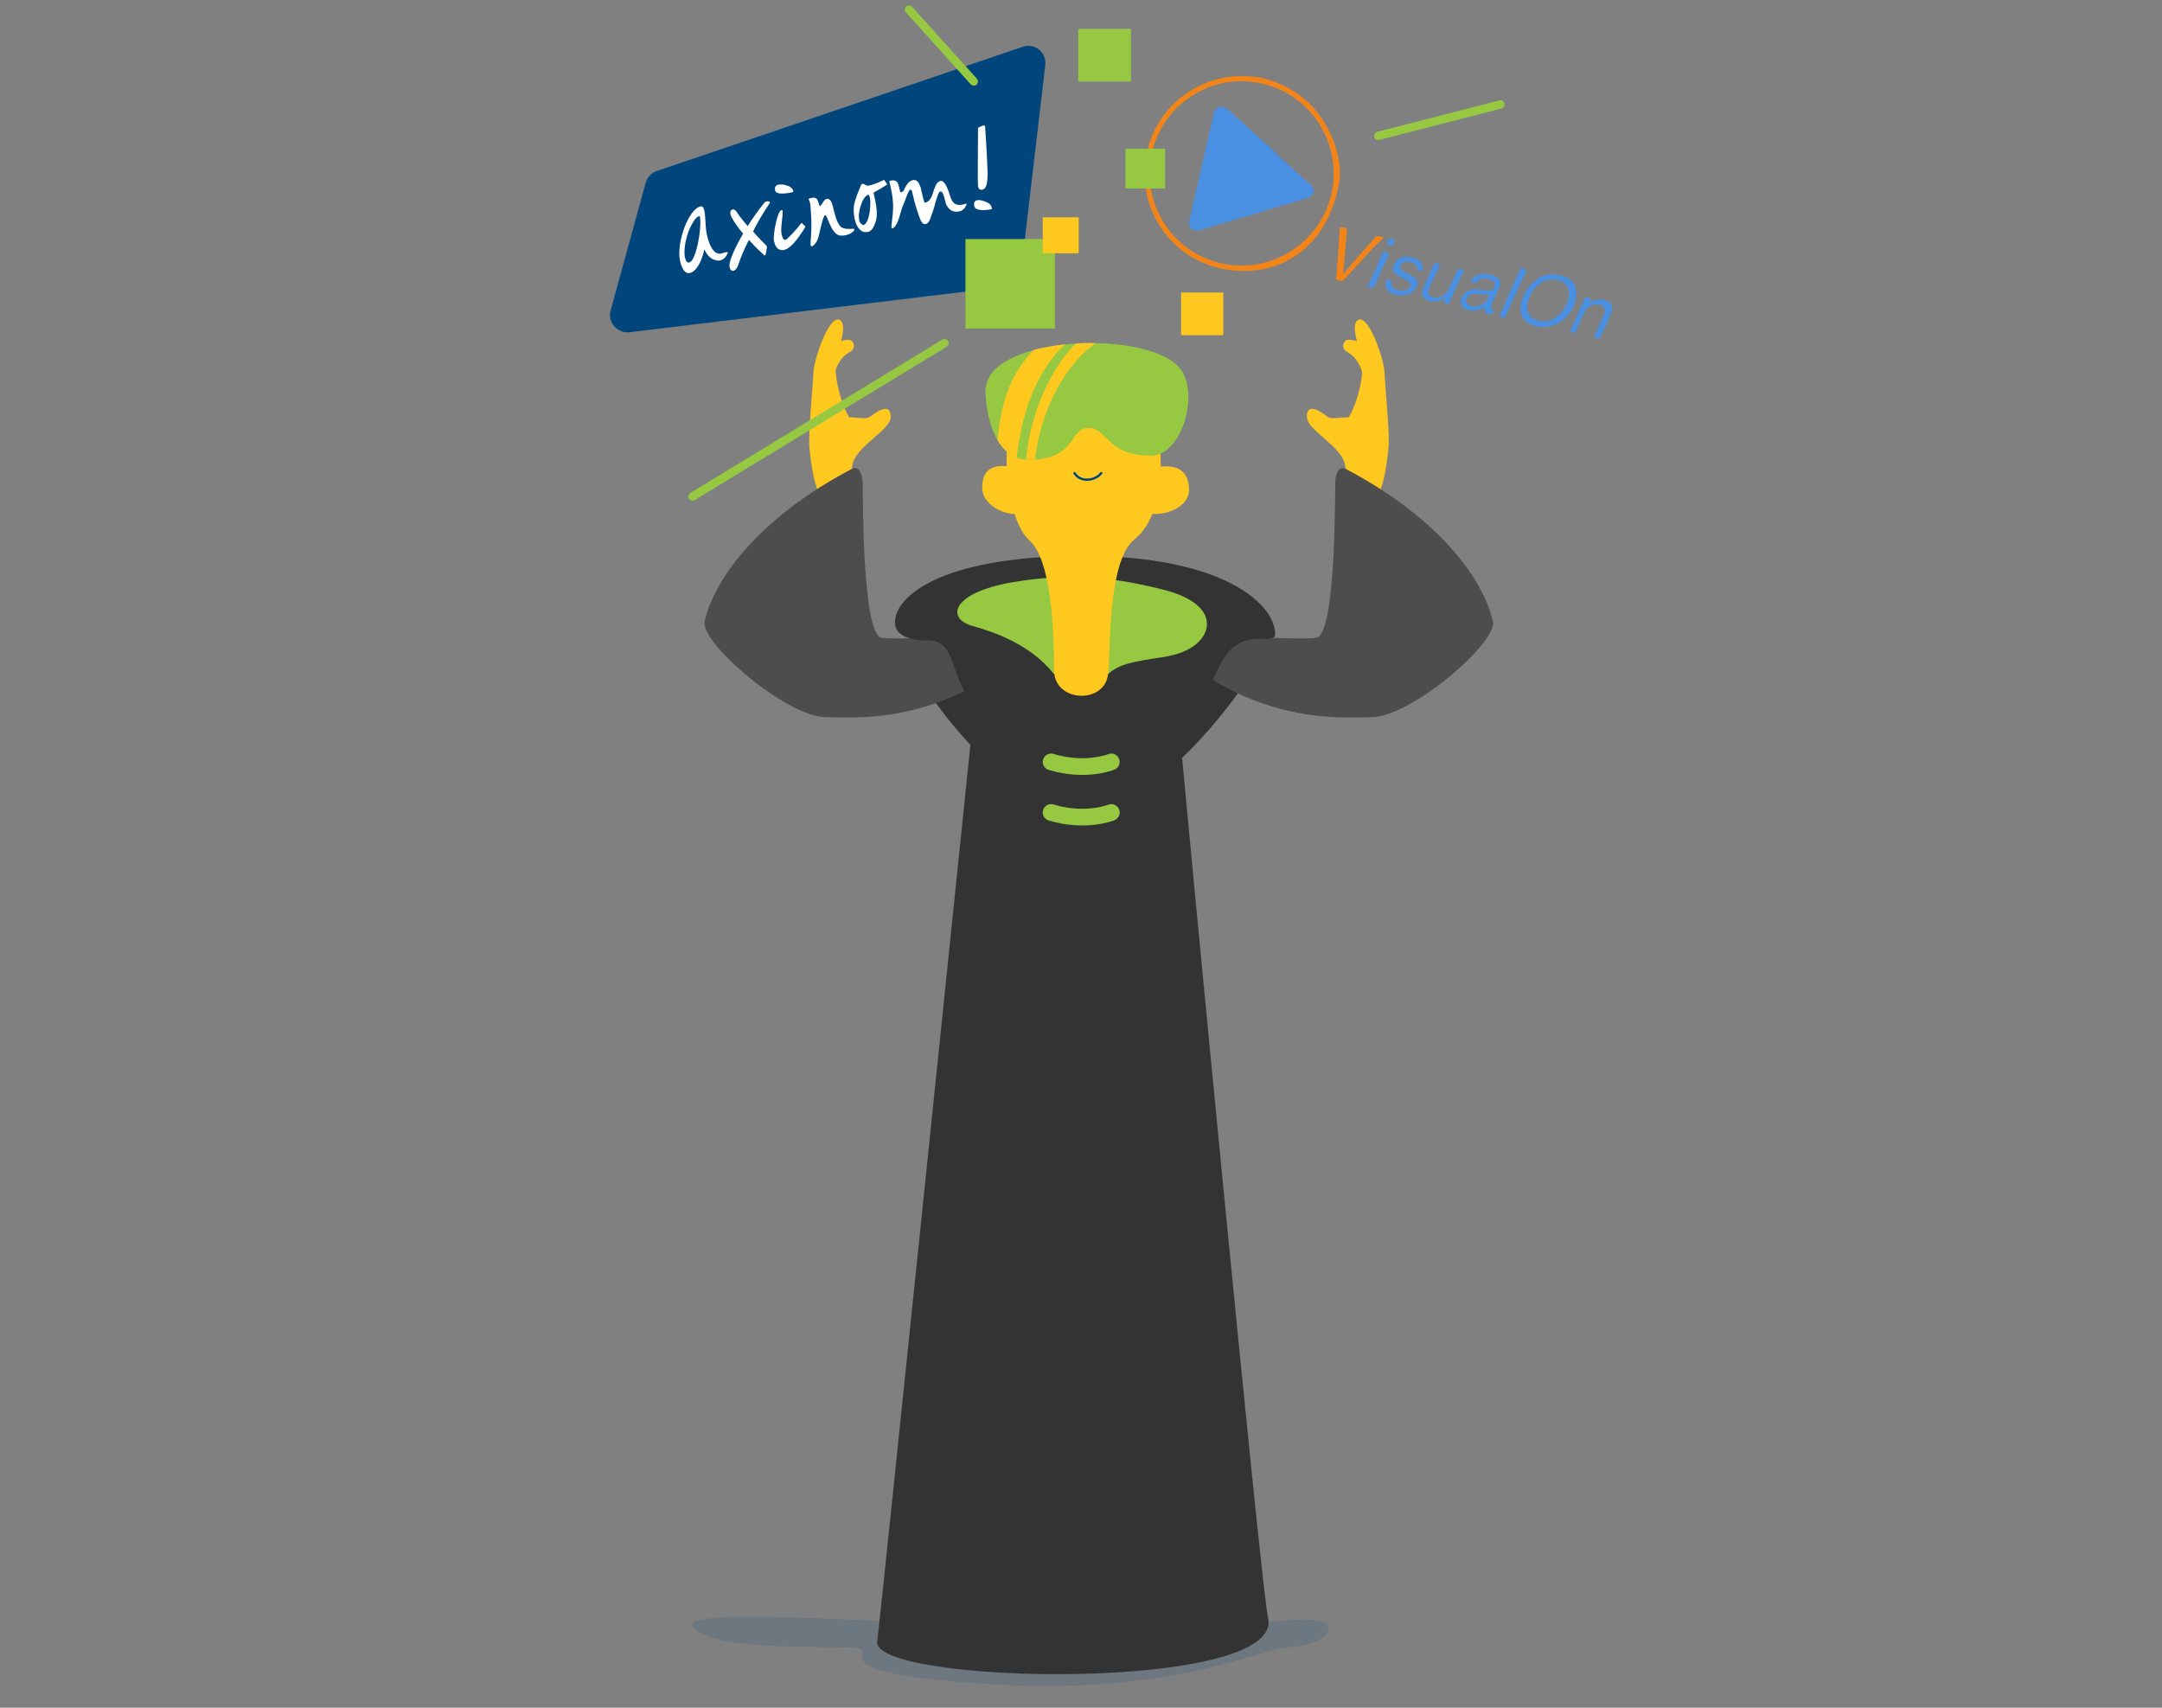 <?xml version="1.0" encoding="utf-8"?>
<!-- Generator: Adobe Illustrator 27.4.0, SVG Export Plug-In . SVG Version: 6.00 Build 0)  -->
<svg version="1.1" id="Layer_2_00000114790953511071197710000000549795754186917525_"
	 xmlns="http://www.w3.org/2000/svg" xmlns:xlink="http://www.w3.org/1999/xlink" x="0px" y="0px" viewBox="0 0 517.3 408.6"
	 style="enable-background:new 0 0 517.3 408.6;" xml:space="preserve">
<rect x="0" y="0" width="517.3" height="408.6" fill="#808080" stroke="none"/>
<style type="text/css">
	.st0{fill:none;}
	.st1{opacity:0.15;fill:#00467D;enable-background:new    ;}
	.st2{fill:#333333;}
	.st3{fill:#FFC81E;}
	.st4{fill:#4D4D4D;}
	.st5{fill:#96C841;}
	.st6{fill:none;stroke:#00467D;stroke-width:0.55;stroke-linecap:round;stroke-miterlimit:10;}
	.st7{clip-path:url(#SVGID_00000136387082822933273500000017391430109940707245_);}
	.st8{fill:none;stroke:#96C841;stroke-width:4;stroke-linecap:round;stroke-linejoin:round;}
	.st9{fill:#00467D;}
	.st10{fill:#FFFFFF;}
	.st11{fill:#F38518;}
	.st12{fill:#4A90E2;}
	.st13{fill:none;stroke:#96C841;stroke-width:2;stroke-linecap:round;stroke-linejoin:round;}
</style>
<g id="Layer_1-2">
	<g>
		<rect class="st0" width="517.3" height="408.6"/>
		<g>
			<g>
				<path class="st1" d="M309.2,387.6c-5.8,0.4-16.7,2.7-57.7,1.8s-91.1-5.4-85.4,0.2c5.6,5.6,32.2,4.1,38.7,4.7
					c6.4,0.6-11.5,6,32.7,8.7c44.2,2.6,62.9-8.5,71.8-9S323.2,386.6,309.2,387.6z"/>
				<path class="st2" d="M232.5,175.2c2.7-43.9,46-40.6,49.6-1.9c2.6,28.7,19.7,207,21.3,213.8c4.1,17.9-94.6,16-93.5,5.7
					C211.8,376,232.5,175.1,232.5,175.2L232.5,175.2z"/>
				<g>
					<path class="st3" d="M321.9,111.5c-0.7-4.8-9.1-8.4-9.2-11.7c-0.1-2.9,2.1-2.3,4.9-0.1c1.7,1.3,6.3-1.6,9,2.2
						C329.2,105.7,321.9,111.5,321.9,111.5L321.9,111.5z"/>
					<path class="st3" d="M322.1,116c-0.1-3.6-0.9-13.7,1-16.9c1.9-3.3,3.3-9.8,2.8-12.7c-0.5-2.9-3.1-9-0.8-9.9
						c2.4-1,6.1,9.3,6.2,12.9c0.2,4.8,1.3,14.5,0.9,18.1c-0.5,4.7-1.4,10-3,11.6C326.4,121.8,322.2,120.3,322.1,116L322.1,116z"/>
					<path class="st3" d="M326.5,91.5c-1-6.4-4.1-7-4.7-7.7c-0.8-0.8-0.4-2.6,1-2.5s3.3,0.3,4.6,3.3C329,88.1,326.5,91.5,326.5,91.5
						z"/>
					<path class="st2" d="M220.5,161.6c1.1,5.6,14.8,21.1,19.5,23.4c4.7,2.3,33.6,2.5,39.2-0.8c5.6-3.3,19.4-20.1,19.7-23.3
						s-1.1-10.9-19.7-13.1c-18.6-2.2-47.8-2.7-51.8,2.1C223.5,154.6,220.5,161.6,220.5,161.6L220.5,161.6z"/>
					<path class="st4" d="M275.2,150.5c22.8,24.1,47.5,21,52.9,21.1c9.3,0.1,30.2-17.8,29.1-22.9c-2.4-10.7-13.7-25.2-35.2-36.5
						c-1.7-0.9-2.5,1.3-2.5,3.2c-0.1,5.4,0,36.7-4.6,37.2C308.1,153.5,275.2,150.5,275.2,150.5L275.2,150.5z"/>
					<path class="st3" d="M203.9,111.5c0.7-4.8,9.1-8.4,9.2-11.7c0.1-2.9-2.1-2.3-4.9-0.1c-1.7,1.3-6.3-1.6-9,2.2
						C196.6,105.7,203.9,111.5,203.9,111.5L203.9,111.5z"/>
					<path class="st3" d="M203.7,116c0.1-3.6,0.9-13.7-0.9-16.9c-1.9-3.3-3.3-9.8-2.8-12.7s3.1-9,0.8-9.9c-2.4-1-6.1,9.3-6.2,12.9
						c-0.2,4.8-1.3,14.5-0.9,18.1c0.5,4.7,1.4,10,3,11.6C199.4,121.8,203.6,120.3,203.7,116L203.7,116z"/>
					<path class="st3" d="M199.2,91.5c1-6.4,4.1-7,4.7-7.7c0.8-0.8,0.4-2.6-1-2.5s-3.3,0.3-4.6,3.3
						C196.8,88.1,199.2,91.5,199.2,91.5L199.2,91.5z"/>
					<path class="st4" d="M250.6,150.5c-22.8,24.1-47.4,21-52.9,21.1c-9.3,0.1-30.2-17.8-29.1-22.9c2.4-10.7,13.7-25.2,35.2-36.5
						c1.7-0.9,2.5,1.3,2.6,3.2c0.1,5.4,0,36.7,4.6,37.2C217.7,153.5,250.6,150.5,250.6,150.5L250.6,150.5z"/>
					<path class="st2" d="M259.2,133c-35.6,0-45.9,10.6-45,16.6c0.5,3.2,5.5,3.7,7.3,3.6c10.9-0.5,1.3,17,26.3,24.1
						c9.4,2.7,17.5,2.1,21.4,1.5c25.2-3.5,17.5-23.8,30.4-25.9c1-0.2,5.4,0.4,5.5-0.9C305.4,144.7,292.8,133,259.2,133L259.2,133z"
						/>
					<path class="st5" d="M242.3,139.3c-14.6,2.5-16.1,8.7-9.5,10.5c5,1.4,13.8,4.4,19.3,11.4c10.4,0.7,12.8,0.3,12.8,0.3
						c2.8-2.7,6.3-3.2,13.5-4.3c7.1-1.1,9.8-4.4,10.3-7c0.6-3.4-2.1-7.2-11.1-9.3C265.4,137.9,255.5,137.1,242.3,139.3L242.3,139.3z
						"/>
				</g>
				<path class="st3" d="M252.2,160.4c0-10.9-0.8-26.5-5.9-31.1c-6.2-5.6-7.6-27.7-1.7-36.3c5.6-8.1,23.5-9.3,29.4,1.3
					c4.9,8.9,5.9,28-2.6,34.8c-6.6,5.3-5.6,28-6.3,32.4C264.1,168.5,252.3,168.1,252.2,160.4L252.2,160.4z"/>
				<path class="st3" d="M242.9,111.9c-4.3-1-7.9-0.4-7.9,4.8c0,4.1,5.4,6.8,9,6.2S242.9,111.9,242.9,111.9L242.9,111.9z"/>
				<path class="st3" d="M276.5,111.9c4.3-1,8,0.2,8,5.3c0,4.1-5.5,6.2-9.2,5.7C271.8,122.3,276.5,111.9,276.5,111.9z"/>
				<path class="st5" d="M235.8,93.5c0-13.6,40.6-14.9,47-4.7c4,6.4-0.3,20.1-7.2,20.2c-11.1,0.2-10.4-6.8-15.4-6.6
					c-4.4,0.2-2.6,7.6-14.1,7.6C237.7,110,235.8,98.3,235.8,93.5L235.8,93.5z"/>
				<path class="st6" d="M263.5,113.2c-1.5,1.9-5,2.3-6.4,0"/>
				<g>
					<defs>
						<path id="SVGID_1_" d="M235.8,93.5c0-13.6,40.6-14.9,47-4.7c4,6.4-0.3,20.1-7.2,20.2c-11.1,0.2-10.4-6.8-15.4-6.6
							c-4.4,0.2-2.6,7.6-14.1,7.6C237.7,110,235.8,98.3,235.8,93.5L235.8,93.5z"/>
					</defs>
					<clipPath id="SVGID_00000066476043728339536960000004283547531979131536_">
						<use xlink:href="#SVGID_1_"  style="overflow:visible;"/>
					</clipPath>
					<g style="clip-path:url(#SVGID_00000066476043728339536960000004283547531979131536_);">
						<path class="st3" d="M258,77.5c-15.2,5.3-21,18-19.2,41.2c5.5-2.5,4-4,4-4c1.1-19.3,7.6-29.7,15.1-34.7
							C262.1,77.1,258,77.5,258,77.5L258,77.5z"/>
						<path class="st3" d="M263.1,78.6c-9.3,2.8-20.1,22.9-17.3,41.4c5.5-2.5,1.3-4.9,1.3-4.9c1.1-19.3,9.9-30.3,17.3-34.5
							C269,78.1,263.2,78.6,263.1,78.6L263.1,78.6z"/>
					</g>
				</g>
				<path class="st8" d="M251.5,182.3c8.3,2.5,14.4,0,14.4,0"/>
				<path class="st8" d="M251.5,194.4c8.3,2.5,14.4,0,14.4,0"/>
			</g>
			<g>
				<path class="st9" d="M240.7,68.6l-90.1,10.9c-2.9,0.3-5.3-2.4-4.5-5.2l8.4-30.6c0.4-1.3,1.4-2.4,2.7-2.8l87.5-29.7
					c2.9-1,5.8,1.4,5.4,4.4L244.3,65C244.1,66.9,242.6,68.4,240.7,68.6"/>
				<path class="st10" d="M235.3,30c-1.4,0.5-1.3,0.7-1.3,0.7c0,0.1,0,1.6,0,3.3c0,3.1-0.1,7.9,0,10.3c0,0.4,0.1,0.7,0.3,0.9
					c0.2,0.2,0.4,0.2,0.6,0.2c0,0,0,0,0,0c0,0,0.1,0,0.1,0c1.1-0.2,1.3-1.8,1.3-4.1c-0.1-3.2-0.5-10-0.6-11.1
					C235.6,30.1,235.5,30,235.3,30"/>
				<path class="st10" d="M235.9,48.3c-0.7-0.3-1.4-0.5-2.1-0.4c-0.8,0.2-0.8,0.9-0.7,1.4c0.2,0.9,1.5,1.2,4,0.8
					c0.2,0,0.3-0.3,0.2-0.4C237.2,49.1,236.7,48.6,235.9,48.3"/>
				<path class="st10" d="M231.2,48.7c0,0-1.5,0.6-2.4,0.2c-0.8-0.3-1.2-1.1-1.5-2.1c-0.2-0.6-1.1-3.8-2.3-3.5
					c-0.7,0.2-1,0.7-1.4,1.8l-0.1,0.2c0,0,0,0,0,0c-0.5,1.7-0.9,3-2.3,3.2c-0.3-1-0.5-1.7-0.6-2.3c-0.1-0.5-0.2-0.9-0.3-1.3
					c-0.3-0.8-0.5-1.3-0.8-1.5c-0.3-0.3-0.7-0.4-1.1-0.3c-0.5,0.1-1.1,0.5-1.4,1.1c-0.2,0.2-0.3,0.5-0.5,0.8c-0.2,0.5-0.4,1-1.1,1
					c0-0.2-0.1-0.4-0.1-0.5c-0.3-1.2-0.4-1.9-1-2.2c-0.3-0.2-0.8-0.2-1.4,0c-0.1,0-0.1,0.1-0.1,0.2c0.9,3.4,0.9,5.5,0.9,5.9
					c0,1.4-0.2,2.7-0.3,3.7c-0.1,1.1-0.2,1.4,0,1.5c0.6,0.2,1.4-1.4,1.6-2.1c0.1-0.4,0.3-0.8,0.4-1.3c0.2-0.8,0.5-1.7,0.9-2.6
					c0.2-0.5,0.4-0.9,0.5-1.3c0.4-1.1,0.7-1.8,1-1.9c0.1,0,0.1,0,0.2,0c0.2,0.1,0.3,0.6,0.4,1.2l0.1,0.3c0.3,1.6,1.5,5.4,1.9,6
					c0.3,0.6,0.6,0.8,1.1,0.7c0.6-0.1,1-0.8,1.4-2.2c0.5-1.3,0.8-2.4,1-3.2c0.6-1.9,0.7-2.3,1.2-2.4c0.4,0,0.8,1.1,1,2.1
					c0.1,0.3,0.2,0.5,0.2,0.8c0.4,1,1.1,1.7,2,1.9c0.9,0.2,1.9-0.1,2.4-0.7c0.4-0.4,0.6-1.1,0.6-1.1c0,0,0-0.1-0.1-0.1
					C231.3,48.7,231.2,48.7,231.2,48.7"/>
				<path class="st10" d="M212.2,44.2c0.1,0,0.1-0.1,0-0.2l-0.6-0.9c0,0-0.1-0.1-0.2,0c-1.4,0.7-3.6,1.5-4,1.3
					c-0.4-0.2-0.9-0.5-1.1-0.4c-0.1,0-0.2,0.1-0.3,0.3c0,0.1-0.1,0.2-0.1,0.3c-0.4,0.9-1.4,3.3-1.6,4.7c-0.2,2.4,0.4,4.7,1.5,5.7
					c0.5,0.5,1.1,0.6,1.8,0.5c0,0,0.1,0,0.1,0c0.9-0.2,1.6-1.4,2-3.2c0.3-1.7-0.2-4.2-0.7-6.2C210.2,45.4,211.3,44.8,212.2,44.2
					 M208.2,49.7c-0.1,1.6-0.6,3.5-1.3,4c-0.2,0.1-0.3,0.2-0.5,0.1c-0.2-0.1-0.4-0.3-0.6-0.5c-0.4-0.7-0.5-2.4,0.3-4.5
					c0.6-1.8,1.5-2.2,1.6-2.2C207.9,46.6,208.4,47,208.2,49.7"/>
				<path class="st10" d="M204.2,54.7c-0.6,0.1-2.2,0.2-3-0.4c-1-0.9-1.6-3.5-1.9-4.8c-0.1-0.3-0.1-0.6-0.2-0.7
					c-0.4-1.3-1.1-1.3-1.3-1.2c-0.5,0.1-0.8,0.6-1,1c-0.2,0.3-0.4,0.6-0.6,0.7l-0.1,0c-0.1-0.3-0.1-0.5-0.3-0.9
					c-0.2-0.8-0.6-1.2-1.4-1.1l-0.8,0.2c0,0-0.1,0-0.1,0.1c0,0,0,0.1,0,0.1c0.4,0.9,0.4,1.1,0.5,2.8c0,0.4,0.1,0.8,0.1,1.4
					c0.1,2.1,0,4.1-0.1,5.4c-0.1,1.3-0.1,1.5,0.1,1.6c0.1,0,0.1,0,0.2,0c0,0,0.1,0,0.1,0c0.4-0.2,1.1-1,1.4-2.1
					c0.1-0.3,0.2-0.7,0.3-1.2c0.3-1.3,0.9-4,1.3-4.1c0.2,0,0.3,0.1,0.4,0.5c0,0,0,0.1,0.1,0.1c1,2.5,1.6,3.7,2.8,4.2
					c0.6,0.2,2.7,0.1,3.7-1.2c0.1-0.1,0-0.2-0.1-0.3C204.3,54.7,204.2,54.7,204.2,54.7"/>
				<path class="st10" d="M189.6,46c0.1,0,0.1-0.1,0.1-0.1c0.1,0,0.1-0.1,0.1-0.1c0-0.6-0.7-1.2-1.5-1.4c-0.8-0.3-1.4-0.3-2.2-0.2
					c-0.3,0.1-0.9,0.4-0.6,1.5C185.8,46.4,187.2,46.5,189.6,46"/>
				<path class="st10" d="M191.9,53.4c0,0-0.1,0-0.1,0c0,0-0.1,0-0.1,0c-0.8,1.1-1.8,2.2-2.8,3.2l-0.1,0.1c-0.3,0.3-0.7,0.7-1,0.7
					c-0.2,0-0.4-0.2-0.5-0.5c-0.4-0.8-0.5-1.8-0.2-4.1c0-0.3,0.1-0.6,0.1-0.9c0.1-1.2,0.1-1.5,0-1.6c0,0,0,0,0,0c-0.1,0-0.2,0-0.3,0
					c-0.5,0.3-0.9,1.4-1.3,3.3l-0.1,0.4c-0.2,1.2-0.5,2.8-0.3,3.7c0.2,1,0.6,1.7,1.3,2c0.4,0.2,0.8,0.2,1.1,0.1
					c0.3-0.1,0.5-0.2,0.6-0.2c0.6-0.3,1.3-1,1.6-1.3c0.1-0.1,0.1-0.1,0.2-0.2c0.6-0.7,1.2-1.5,1.4-1.8c0.1-0.1,1.2-1.8,1.3-2
					c0,0,0-0.1,0-0.1L191.9,53.4L191.9,53.4z"/>
				<path class="st10" d="M184.1,48.7c0.1-0.1,0.1-0.2,0.1-0.3c0-0.1-0.1-0.2-0.2-0.2l-0.1,0c-0.4-0.1-0.7,0-1,0.3
					c-1.4,1.7-2.8,3.7-4,5.6c-1.3-1.5-2.2-2.7-2.5-3.2c-0.5-0.8-1-0.9-1.3-0.7c-0.4,0.2-0.5,0.8-0.1,1.7l0,0c0.7,1.3,1.7,2.7,2.8,4
					c-1.7,2.9-2.9,5.6-3.2,7c-0.2,1.1,0.1,1.7,0.6,1.9c0.1,0,0.2,0,0.3,0c0.4-0.1,0.9-0.6,1.2-1.6c0.5-1.5,1.3-3.5,2.5-5.8
					c1.5,1.7,2.9,3,3.6,3.6c0,0.1,0.1,0.1,0.1,0.1c0,0,0.1,0,0.1,0c0.1,0,0.1-0.1,0.2-0.2c0,0,0,0,0,0l0.3-1.7c0-0.1,0-0.1,0-0.2
					c0-0.1-0.1-0.1-0.1-0.2c-1.2-1.2-2.3-2.3-3.2-3.4C181.2,53.2,182.6,51,184.1,48.7"/>
				<path class="st10" d="M174.1,60.4c-0.1-0.2-0.4-0.1-1.3,0.2c-0.5,0.2-1,0.1-1.4-0.1c-1.5-0.8-2.2-3.8-2.4-5.1
					c-0.1-0.7-0.2-1.6-0.2-2.4c-0.1-1.6-0.2-3.1-0.7-3.5c-0.1-0.1-0.3-0.2-0.5-0.1c-2.8,0.6-5.8,8.5-4.9,13c0.5,2.1,1.3,3.2,2.4,2.9
					c1.9-0.4,3.2-4.1,3.4-5.7c0.8,1.7,1.6,2.4,2.9,2.7c0.8,0.2,1.5-0.1,2.1-0.7C174,60.8,174.2,60.6,174.1,60.4 M167.5,52.2
					c0.4,2.3-0.9,10.3-2.6,10.6c-0.3,0.1-0.6,0-0.9-0.8c-0.7-2.2,0.3-6.4,1.8-8.8c0.5-0.9,1.1-1.4,1.5-1.5c0,0,0,0,0.1,0
					C167.4,51.7,167.5,51.8,167.5,52.2"/>
			</g>
			<g>
				<g>
					<path class="st11" d="M330.9,57c0.2-0.2,0.2-0.2-0.1-0.3c-0.3-0.1-0.6-0.1-0.9-0.2c-0.3-0.1-0.6,0-0.8,0.2
						c-0.5,0.6-1,1.2-1.5,1.7c-1.7,2-3.5,3.9-5.1,5.9c-0.3,0.4-0.6,0.7-1,1.1c-0.1-0.2-0.1-0.4-0.1-0.6c0-0.2,0.1-0.5,0.1-0.7
						c0.1-1.1,0.2-2.1,0.3-3.2c0.1-0.8,0.1-1.6,0.2-2.4c0.1-1.2,0.2-2.3,0.3-3.5c0-0.3,0-0.4-0.3-0.4c-0.3-0.1-0.6-0.2-1-0.2
						c-0.4-0.1-0.4,0-0.4,0.3c-0.1,1.3-0.2,2.7-0.3,4c-0.1,1-0.1,2.1-0.2,3.2c-0.1,1.2-0.2,2.3-0.3,3.5c0,0.4-0.1,0.8-0.1,1.2
						c0,0.2,0.1,0.3,0.3,0.4c0.3,0.1,0.6,0.1,0.8,0.2c0.3,0.1,0.6,0,0.8-0.3c0.6-0.7,1.3-1.4,1.9-2.1c2-2.1,3.9-4.3,5.9-6.4
						C330,58,330.4,57.5,330.9,57L330.9,57z"/>
					<path class="st12" d="M332,60.5c-0.2-0.1-0.5-0.1-0.7-0.2c-0.4-0.1-0.4-0.1-0.5,0.3c-0.4,0.8-0.8,1.6-1.1,2.5
						c-0.6,1.5-1.3,2.9-2,4.4c-0.1,0.3-0.3,0.6-0.4,0.9c-0.1,0.2-0.1,0.3,0.2,0.3c0.1,0,0.2,0.1,0.4,0.1l0,0c0.1,0,0.2,0.1,0.3,0.1
						c0.4,0.1,0.4,0,0.6-0.3c0.5-1,0.9-1.9,1.3-2.9c0.2-0.5,0.5-1.1,0.7-1.6c0.5-1.1,1-2.1,1.5-3.2C332.3,60.6,332.3,60.6,332,60.5
						L332,60.5z"/>
					<path class="st12" d="M333.5,57.3c-0.1,0-0.2-0.1-0.4-0.1l0,0c-0.2,0-0.3-0.1-0.5-0.1c-0.1,0-0.3,0-0.3,0.2
						c-0.1,0.3-0.3,0.6-0.4,0.9c-0.1,0.2,0,0.3,0.2,0.4c0.3,0.1,0.6,0.1,0.9,0.2c0.2,0,0.3-0.1,0.3-0.2c0.1-0.3,0.3-0.6,0.4-0.9
						C333.8,57.5,333.7,57.4,333.5,57.3L333.5,57.3z"/>
					<path class="st12" d="M385.6,74.5c0-0.2,0.1-0.3,0.1-0.5c0.2-0.9-0.3-1.6-1-1.9c-1.2-0.6-2.5-0.6-3.7,0
						c-0.2,0.1-0.4,0.2-0.5,0.2c-0.1,0.1-0.2,0-0.2-0.2c0-0.2,0.1-0.4,0.2-0.5c0.1-0.2,0.1-0.3-0.2-0.4c-0.2-0.1-0.4-0.1-0.6-0.1
						c-0.3-0.1-0.4,0-0.5,0.3c-0.1,0.3-0.3,0.6-0.4,0.9c-0.4,0.8-0.8,1.6-1.1,2.4c-0.6,1.3-1.2,2.7-1.8,4c-0.1,0.1-0.1,0.3-0.2,0.4
						c-0.1,0.2,0,0.3,0.1,0.3c0.2,0.1,0.5,0.1,0.7,0.2c0.3,0.1,0.3,0,0.5-0.2c0-0.1,0.1-0.2,0.1-0.2c0.6-1.3,1.1-2.5,1.7-3.8
						c0.2-0.4,0.4-0.8,0.6-1.2c0.7-1.1,2.3-1.8,3.9-1.1c0.4,0.2,0.6,0.5,0.7,0.9c0,0.3,0,0.6-0.1,1c-0.3,0.7-0.6,1.4-0.9,2.1
						c-0.3,0.6-0.5,1.2-0.8,1.7c-0.2,0.5-0.5,1-0.7,1.5c-0.1,0.3-0.1,0.4,0.2,0.5c0.2,0.1,0.5,0.1,0.7,0.2c0.3,0.1,0.4,0,0.5-0.3
						c0.3-0.7,0.7-1.5,1-2.2c0.3-0.7,0.7-1.4,1-2.2C385.2,75.7,385.5,75.1,385.6,74.5L385.6,74.5z"/>
					<path class="st11" d="M316.7,29c-3.4-5.4-8.4-8.7-14.5-10.3c-6.2-1.2-12.1-0.3-17.5,3.1c-5.4,3.4-8.8,8.4-10.3,14.6
						c-2.7,12.7,5,25,17.6,27.8c12.7,2.9,25.5-3.9,28.4-20.4C321.1,40.3,320.1,34.4,316.7,29L316.7,29z M292.2,63
						c-11.7-2.6-19.3-14.4-16.6-26.4c2.6-11.7,14.5-19.4,26.3-16.6c11.9,2.6,19.3,14.5,16.7,26.3C315.9,58.2,304,65.7,292.2,63
						L292.2,63z"/>
					<path class="st12" d="M302.1,33.7c-1.7-1.6-3.5-3.1-5.2-4.7c-1.1-1-2.2-2-3.4-3c-0.8-0.6-1.6-0.6-2.3-0.1
						c-0.5,0.3-0.7,0.8-0.8,1.3c-1,4.3-1.9,8.6-2.9,12.8c-1,4.2-1.9,8.5-2.9,12.7c-0.1,0.3-0.1,0.7-0.1,1c0,0.9,1,1.6,1.9,1.5
						c0.4-0.1,0.9-0.2,1.3-0.3c2.6-0.8,5.3-1.6,8-2.4c2.9-0.8,5.7-1.7,8.6-2.6c1.7-0.5,3.4-1,5.2-1.5c1.2-0.4,2.4-0.7,3.5-1.1
						c1.4-0.4,1.8-2,0.7-3c-0.2-0.2-0.4-0.3-0.6-0.5c-2.4-2.1-4.7-4.3-7.1-6.4C304.8,36,303.5,34.9,302.1,33.7L302.1,33.7z"/>
					<path class="st12" d="M364.8,64.3c-0.2-0.1-0.4-0.1-0.5-0.1c-0.3-0.1-0.4,0-0.6,0.3c-0.3,0.7-0.6,1.3-0.9,2
						c-0.7,1.5-1.3,3-2,4.5c-0.6,1.3-1.2,2.7-1.8,4.1c-0.3,0.6-0.3,0.6,0.4,0.8c0.1,0,0.2,0.1,0.3,0.1c0.3,0.1,0.4,0,0.5-0.3
						c0-0.1,0.1-0.1,0.1-0.2c0.6-1.3,1.2-2.7,1.8-4c0.4-0.8,0.8-1.7,1.2-2.6c0.5-1,0.9-2,1.4-2.9c0.2-0.4,0.4-0.8,0.5-1.1
						C365.2,64.5,365.1,64.4,364.8,64.3z"/>
					<path class="st12" d="M339.8,62.5c-0.5-0.5-1.2-0.8-1.9-0.9c-0.6-0.2-1.3-0.2-1.9-0.1c-1.1,0.2-2,0.8-2.5,1.8
						c-0.2,0.5-0.4,1-0.1,1.6c0.2,0.4,0.5,0.7,0.9,0.9c0.5,0.3,1.1,0.6,1.6,0.9c0.4,0.2,0.8,0.4,1.2,0.7c0.4,0.3,0.5,0.7,0.3,1.2
						c-0.3,0.5-0.7,0.8-1.3,0.9c-0.7,0.1-1.4,0.1-2-0.2c-0.8-0.3-1.3-0.8-1.1-1.8c0,0,0,0,0,0c0-0.3,0-0.3-0.3-0.4
						c-0.2-0.1-0.4-0.1-0.6-0.2c-0.3-0.1-0.4,0-0.5,0.3c-0.1,0.4-0.1,0.7-0.1,1.1c0.1,0.7,0.4,1.2,1,1.6c1.1,0.6,2.4,0.9,3.7,0.7
						c1.4-0.3,2.4-1,2.9-2.4c0.2-0.6,0.1-1.1-0.4-1.6c-0.2-0.2-0.4-0.4-0.7-0.5c-0.6-0.3-1.2-0.6-1.8-0.9c-0.3-0.2-0.6-0.4-0.9-0.6
						c-0.3-0.3-0.4-0.7-0.2-1.1c0.2-0.5,0.6-0.7,1.1-0.8c0.7-0.2,1.4,0,2,0.3c0.4,0.2,0.7,0.4,0.8,0.8c0.1,0.2,0,0.4,0,0.6
						c0,0.2,0,0.3,0.2,0.3c0.2,0.1,0.5,0.1,0.8,0.2c0.2,0,0.3,0,0.3-0.2C340.5,63.8,340.2,62.9,339.8,62.5L339.8,62.5z"/>
					<path class="st12" d="M350,64.5c-0.3-0.1-0.6-0.1-0.8-0.2c-0.2,0-0.3,0-0.4,0.2c-0.1,0.2-0.2,0.4-0.3,0.6
						c-0.5,1.2-1.1,2.4-1.7,3.7c-0.4,0.7-0.8,1.4-1.5,1.9c-0.9,0.6-1.9,0.7-2.9,0.2c-0.5-0.2-0.7-0.6-0.6-1.1c0-0.4,0.1-0.8,0.3-1.2
						c0.3-0.7,0.6-1.4,1-2.1c0.2-0.6,0.5-1.1,0.8-1.7c0.2-0.4,0.4-0.9,0.6-1.3c0.1-0.2,0.1-0.3-0.2-0.4c-0.2-0.1-0.4-0.1-0.6-0.2
						c-0.4-0.1-0.4,0-0.6,0.3c-0.5,1-0.9,1.9-1.3,2.9c-0.3,0.7-0.6,1.4-0.9,2c-0.2,0.4-0.4,0.9-0.5,1.3c0,0.1-0.1,0.2-0.1,0.4
						c-0.1,0.8,0.1,1.3,0.8,1.8c0.2,0.1,0.4,0.2,0.6,0.3c0.8,0.3,1.6,0.3,2.5,0.1c0.4-0.1,0.8-0.3,1.2-0.5c0.1-0.1,0.2-0.2,0.3-0.1
						c0.1,0.1,0,0.2,0,0.3c0,0.1-0.1,0.3-0.2,0.4c-0.1,0.3-0.1,0.4,0.2,0.5c0.1,0,0.3,0.1,0.5,0.1c0.4,0.1,0.4,0,0.6-0.3
						c0.5-1.1,1-2.2,1.5-3.4c0.5-1.2,1.1-2.4,1.7-3.6c0.1-0.2,0.2-0.5,0.3-0.8C350.3,64.7,350.2,64.6,350,64.5L350,64.5z"/>
				</g>
				<path class="st12" d="M377.1,69.4c-0.2-1.6-1.1-2.5-2.5-3.1c-0.6-0.2-1.2-0.4-1.8-0.5c-1.7-0.3-3.3-0.1-4.7,0.8
					c-1.4,0.9-2.5,2.1-3.3,3.6c-0.6,1.1-1,2.3-1,3.6c0,1.4,0.5,2.5,1.6,3.3c0.6,0.5,1.3,0.7,2.1,0.9c0.5,0.1,0.9,0.2,1.4,0.2
					c1.3,0.1,2.6-0.2,3.8-0.8c2.4-1.3,3.8-3.4,4.4-5.8C377.1,70.7,377.2,70,377.1,69.4L377.1,69.4z M375,72.3
					c-0.5,1.4-1.4,2.6-2.6,3.5c-1,0.8-2.3,1.4-4.2,0.9c-0.5-0.1-1-0.2-1.5-0.6c-0.9-0.5-1.2-1.3-1.3-2.3c-0.1-1.1,0.2-2,0.7-3
					c0.4-0.9,1-1.8,1.8-2.5c1.2-1,2.5-1.5,4.1-1.4c1,0.1,1.9,0.4,2.6,1.2c0.5,0.6,0.7,1.2,0.8,2S375.3,71.6,375,72.3L375,72.3z"/>
				<path class="st12" d="M357,72.6c0.6-1.3,1.2-2.6,1.8-3.9c0.3-0.8,0.3-1.5-0.5-2.2c-0.6-0.4-1.2-0.7-1.9-0.8
					c-0.6-0.2-1.3-0.2-1.9-0.1c-1,0.1-1.8,0.5-2.3,1.3c-0.1,0.1-0.2,0.2-0.2,0.4c-0.1,0.2,0,0.3,0.1,0.3c0.1,0,0.3,0.1,0.5,0.1
					c0.4,0.1,0.6,0,0.8-0.3c0.4-0.5,0.9-0.7,1.5-0.8c0.3,0,0.6,0,1,0.1c0.5,0.1,0.9,0.2,1.3,0.5c0.3,0.2,0.5,0.5,0.5,0.9
					c-0.1,0.9-0.5,1.5-1.6,1.4c-0.6,0-1.3-0.1-1.9-0.2c-0.5,0-1-0.1-1.5-0.1c-1.4,0.2-2.5,0.8-3,2.2c-0.5,1.2,0.1,2.2,1,2.6
					c0.9,0.4,1.9,0.4,2.8,0.2c0.5-0.1,0.9-0.3,1.4-0.5c0.2-0.1,0.3-0.1,0.3,0.2c0,0.1,0,0.2,0,0.3c0,0.4,0.2,0.7,0.6,0.8
					c0.3,0.1,0.6,0.2,0.9,0.2c0.2,0,0.4,0,0.5-0.3c0.1-0.1,0.1-0.3,0.2-0.4c0-0.1,0-0.2-0.1-0.3c-0.1,0-0.2-0.1-0.3-0.1
					c-0.2-0.1-0.3-0.2-0.2-0.4c0-0.1,0.1-0.2,0.1-0.4C356.7,73.1,356.9,72.8,357,72.6L357,72.6z M356.3,70.6c-0.3,0.6-0.5,1.2-1,1.7
					c-0.6,0.6-1.3,0.9-2,1c-0.3,0-0.7,0.1-1,0c-0.4,0-0.7-0.1-1-0.4c-0.4-0.3-0.6-0.7-0.4-1.2c0.2-0.9,1-1.4,1.9-1.4
					c0.6,0,1.1,0.1,1.7,0.1c0.5,0,1,0.1,1.4,0c0.1,0,0.1,0,0.2,0C356.3,70.4,356.4,70.5,356.3,70.6z"/>
			</g>
			<line class="st13" x1="329.8" y1="32.5" x2="359" y2="25"/>
			<line class="st13" x1="226" y1="82.1" x2="165.7" y2="118.8"/>
			<line class="st13" x1="233" y1="19.5" x2="217.5" y2="2.3"/>
			<rect x="231" y="57.2" class="st5" width="21.4" height="21.4"/>
			<rect x="269.3" y="35.6" class="st5" width="9.5" height="9.5"/>
			<rect x="258" y="6.9" class="st5" width="12.6" height="12.6"/>
			<rect x="249.5" y="52" class="st3" width="8.6" height="8.6"/>
			<rect x="282.6" y="70" class="st3" width="10.1" height="10.2"/>
		</g>
	</g>
</g>
</svg>
